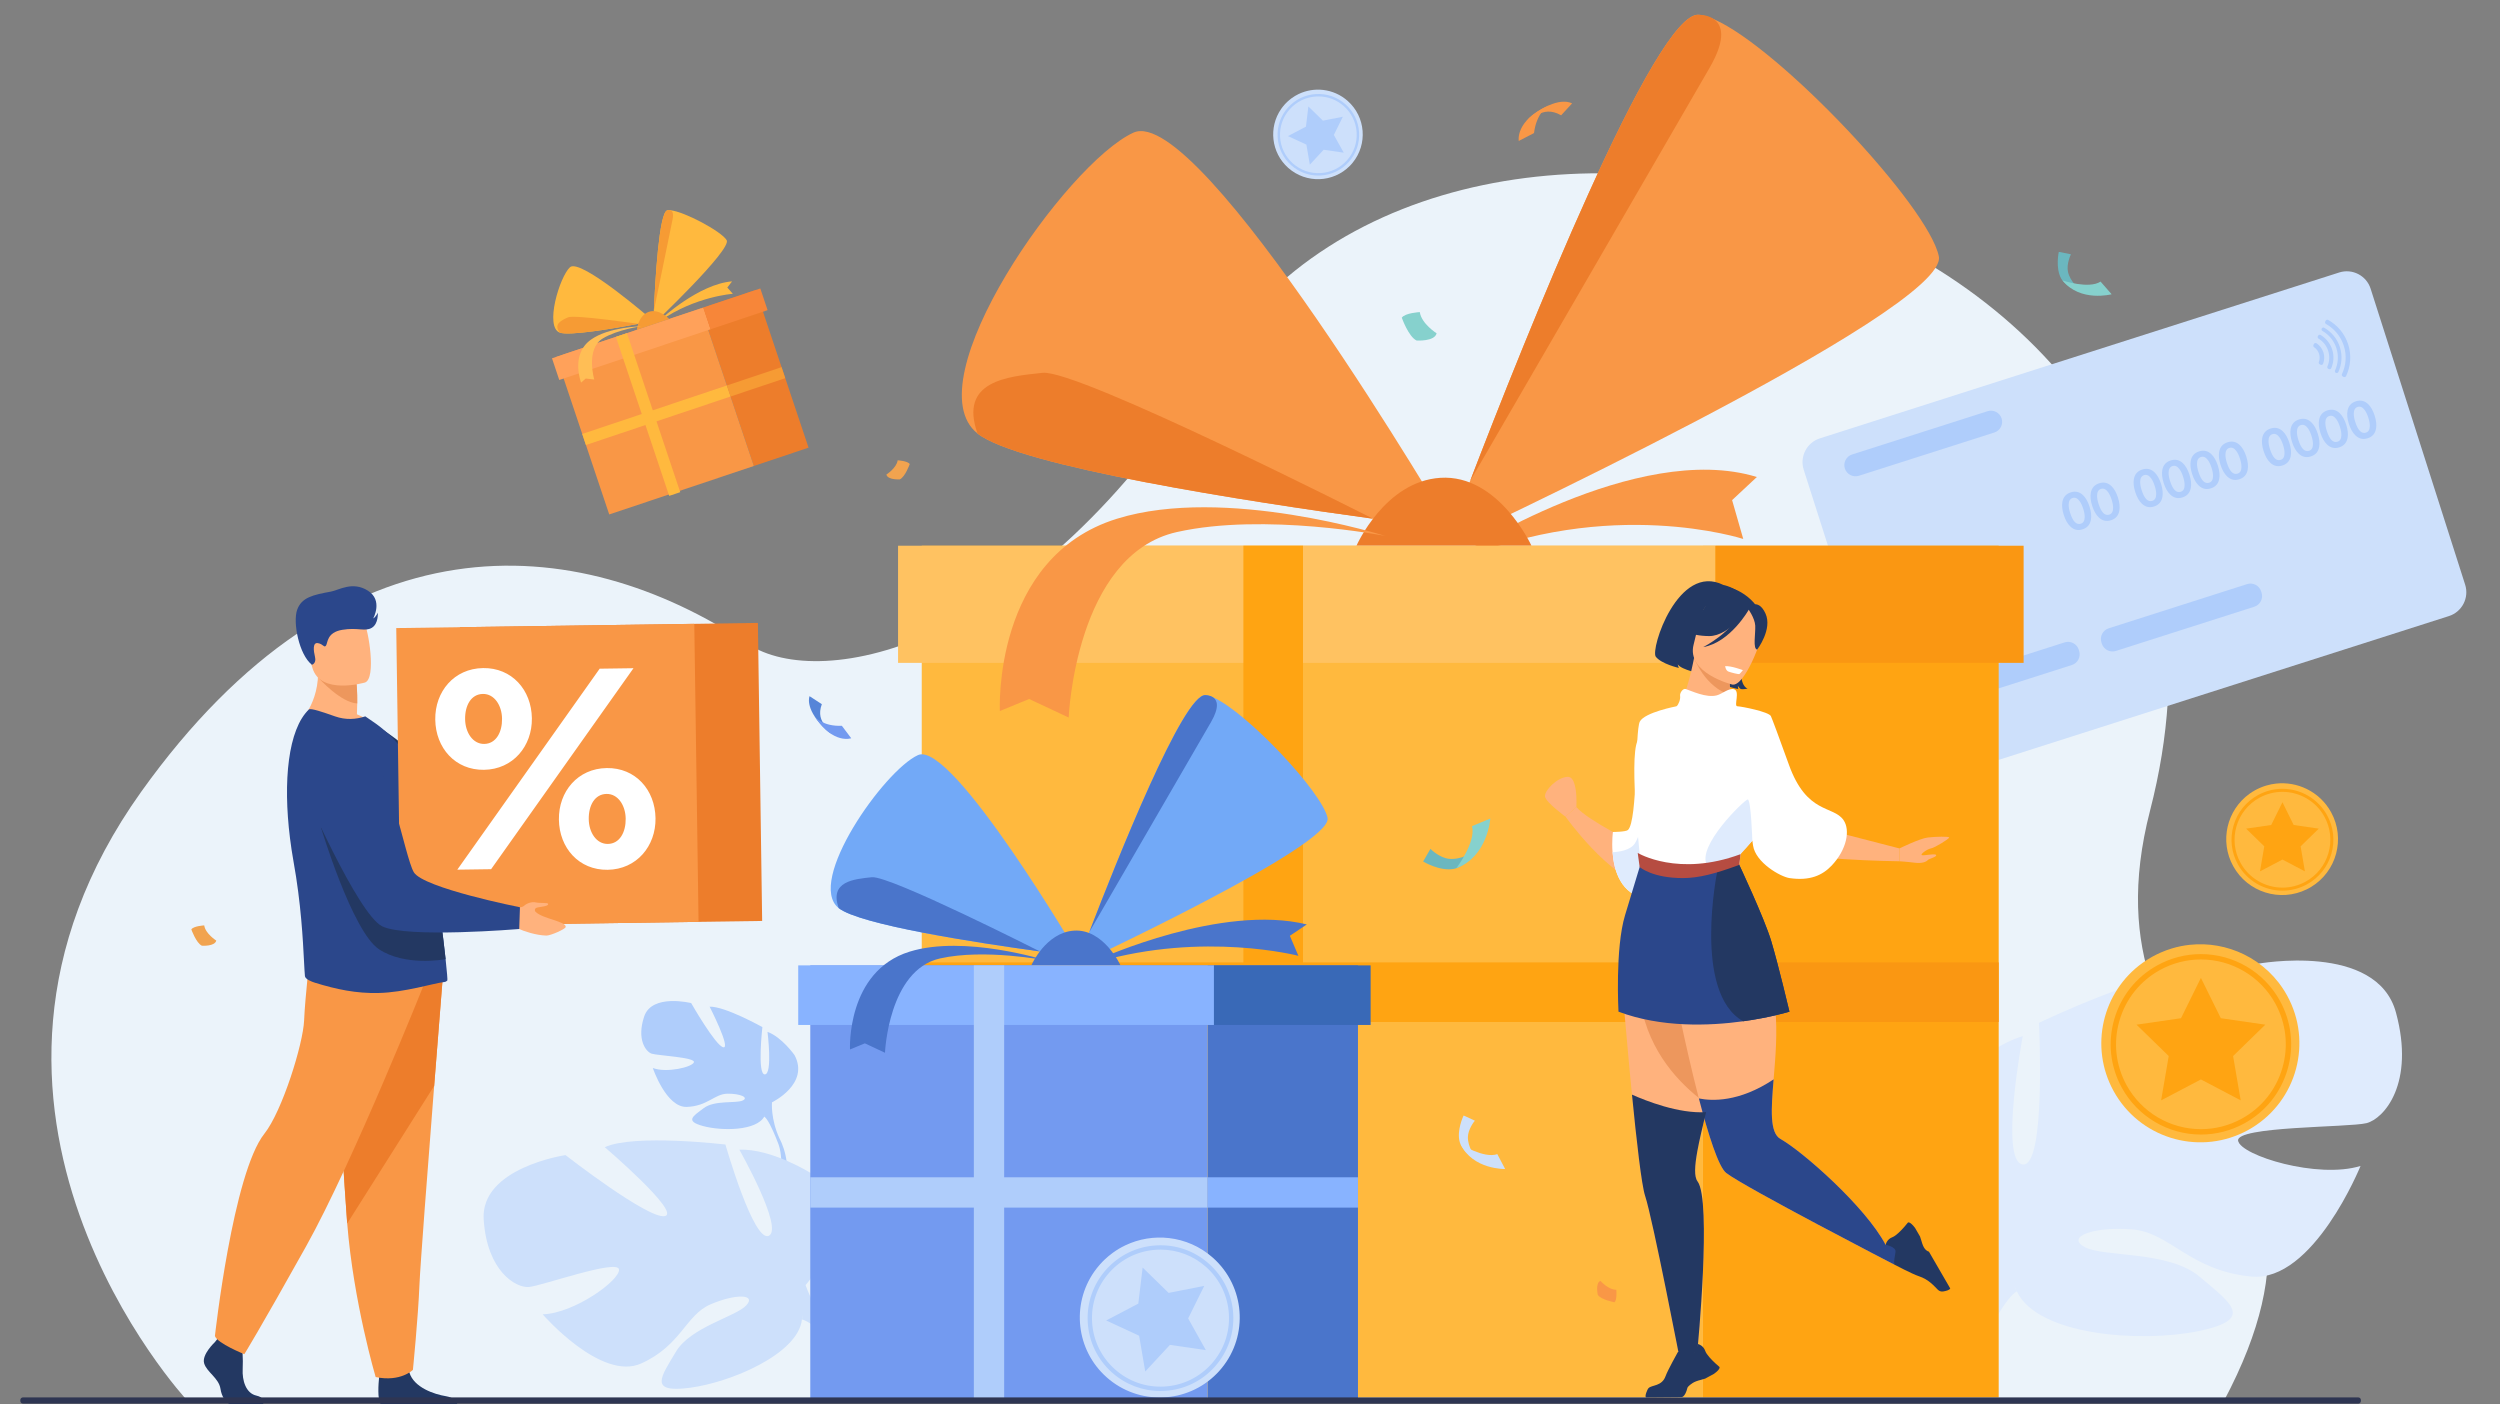 <?xml version="1.0" encoding="UTF-8"?><svg id="_Слой_1" xmlns="http://www.w3.org/2000/svg" viewBox="0 0 2946.21 1654.78"><rect x="0" y="0" width="2946.21" height="1654.78" fill="#808080" stroke="none"/><defs><style>.cls-1{fill:#ffc261;}.cls-2{fill:#fff;}.cls-3{fill:#afcdfb;}.cls-4{fill:#72a9f7;}.cls-5{fill:#f99746;}.cls-6{fill:#f78639;}.cls-7{fill:#88b3ff;}.cls-8{fill:#86d1cd;}.cls-9{fill:#ffa15a;}.cls-10{fill:#ffb93e;}.cls-11{fill:#4a75cb;}.cls-12{fill:#f1a34f;}.cls-13{fill:#cde0fb;}.cls-14{fill:#2e3552;}.cls-15{fill:#ffbe55;}.cls-16{fill:#b64c41;}.cls-17{fill:#ffa412;}.cls-18{fill:#739af0;}.cls-19{fill:#6bb7bf;}.cls-20{fill:#f69b34;}.cls-21{fill:#dfebfd;}.cls-22{fill:#ed975d;}.cls-23{fill:#5685d8;}.cls-24{fill:#fa9712;}.cls-25{fill:#ed7d2b;}.cls-26{fill:#ffb27d;}.cls-27{fill:#3969b7;}.cls-28{fill:#233862;}.cls-29{fill:#2b478b;}.cls-30{fill:#ebf3fa;}</style></defs><path class="cls-30" d="M220.78,1650.66s-320.97-344.61-54.28-717.71c236.62-331.03,512.5-308.41,714.9-174.07,86.21,57.22,334.75,7.05,546.3-329.79C1716.19-30.27,2716.19,248.33,2533.86,955.07c-88.24,342.01,268.54,354.44,86.75,696.31l-2399.83-.72Z"/><path class="cls-21" d="M2823.59,1193.23c-22.6-83.45-163.42-57.37-163.42-57.37,0,0-95.62,146.03-123.43,149.51-27.82,3.48,57.37-140.82,57.37-140.82-53.89-5.21-191.23,60.85-191.23,60.85,0,0,8.69,170.37-19.12,166.9-27.82-3.48,0-151.25,0-151.25-52.16,15.65-100.83,76.49-100.83,76.49-60.85,99.09,69.54,172.11,69.54,172.11,0,0,1.74,59.11-34.77,126.91h0s-8.24,12.52-16.61,33.8h14.22c1.16-3.81,2.44-7.5,3.86-11.04,0-.03,0-.05,.03-.06,.02-.05,.04-.1,.06-.15,.97-2.2,2.37-5.32,4.12-9.13,0,0,0,0,0-.01,0,0,0,0,0-.02,4.34-8.5,7.28-14.79,9.13-19.32,0-.01,.01-.03,.01-.04,13.02-26.69,31.77-61.48,44.27-68.77,0,0-1.57-2.21-3.04-6.52,.97,2.08,1.98,4.25,3.04,6.52,24.34,52.16,146.03,60.85,213.84,46.94,67.8-13.91,38.25-33.03,1.74-64.07-36.51-31.04-113-22.86-135.6-35.03-22.6-12.17,10.43-24.34,55.63-20.86,45.2,3.48,67.8,48.68,140.82,55.63,73.02,6.95,128.65-130.39,128.65-130.39-50.42,15.65-140.82-12.17-144.29-29.55-3.48-17.38,130.39-15.65,151.25-20.86,20.86-5.22,57.37-46.94,34.77-130.39Z"/><path class="cls-3" d="M904.48,1216s6.21,49.57-3.08,50.16c-9.3,.59-2.94-55.74-2.94-55.74,0,0-44.2-24.71-62.18-24.07,0,0,25.31,49.59,16.16,47.87-9.15-1.72-37.89-52.1-37.89-52.1,0,0-46.17-11.52-55.36,15.7-9.19,27.21,2.06,41.79,8.88,43.95,6.81,2.15,51.24,4.3,49.73,10-1.51,5.69-32.05,13.08-48.46,6.86,0,0,15.65,46.68,40.01,45.86,24.36-.82,32.77-15.35,47.83-15.58,15.06-.23,25.77,4.48,18.02,8.05-7.74,3.58-32.94-.7-45.68,8.85-12.74,9.55-22.93,15.29-.73,21.28,22.2,5.99,62.74,5.59,71.87-11.21,.4-.73,.78-1.43,1.14-2.1-.58,1.4-1.14,2.1-1.14,2.1,4,2.67,9.51,14.6,13.28,23.71,.52,1.54,1.37,3.69,2.64,6.61h0c.51,1.32,.91,2.39,1.19,3.14,6.71,20.32,.41,54.31,.41,54.31l4.72,1.59c12.76-33.86-4.17-63.36-4.17-63.36-10.73-23.23-8.95-42.8-8.95-42.8,0,0,44.73-21.56,26.57-55.66,0,0-14.9-21.17-31.88-27.42Z"/><path class="cls-13" d="M570,1437.25c-4.01-61.15,96.41-75.99,96.41-75.99,0,0,97.65,75.97,117.1,71.91,19.45-4.05-70.8-81.25-70.8-81.25,34.94-15.87,142.2-3.11,142.2-3.11,0,0,33.29,116.24,51.14,107.52,17.85-8.72-34.73-101.42-34.73-101.42,38.57-1.48,85.18,28.14,85.18,28.14,63.55,52.48-7.11,131.38-7.11,131.38,0,0,12.41,40.03,52.45,77.12h0s8.4,6.5,18.9,18.85l-9.53,3.26c-1.65-2.29-3.36-4.47-5.12-6.51,0-.02-.02-.03-.03-.04-.03-.03-.05-.06-.08-.09-1.16-1.25-2.81-3.02-4.86-5.18,0,0,0,0,0,0,0,0,0,0-.01-.01-4.87-4.71-8.28-8.24-10.56-10.86,0,0-.01-.02-.02-.03-14.86-14.91-35.42-33.93-45.48-35.95,0,0,.55-1.84,.54-5.07-.17,1.62-.35,3.3-.54,5.07-4.35,40.56-83.95,74.33-132.61,80.57-48.66,6.24-33.23-13.37-15.88-42.56,17.35-29.19,70.53-41.27,82.89-54.62,12.36-13.35-12.58-13.93-42.09-1.22-29.51,12.71-34.29,48.21-81.65,69.64-47.37,21.43-116.2-57.89-116.2-57.89,37.4-1.08,91.63-40.49,89.97-52.95-1.66-12.46-91.02,19.45-106.21,20.74-15.19,1.29-49.25-18.3-53.25-79.45Z"/><g><path class="cls-19" d="M2450.56,340.58s-10.7-8.08-13.47-20.16c-2.05-8.96,3.09-20.21,3.51-20.72l-14.34-2.86s-4.25,19.03,2.94,31.69c2.2,3.88,8.6,9.22,12.71,11.21,4.53,2.2,8.64,.83,8.64,.83Z"/><path class="cls-8" d="M2475.48,331.85l13.05,14.93s-36.88,9.79-57.96-16.3c0,0,31.05,10.5,44.92,1.37Z"/></g><g><path class="cls-5" d="M1802.97,144.46s13.31-22.09,36.8-8.57l12.87-14s-13.44-8.9-41.86,10.45c-18.6,12.66-7.8,12.12-7.8,12.12Z"/><path class="cls-5" d="M1789.82,166.12s-4.47-24.08,35.18-41.85c0,0-14.22,8.07-17.19,32.55l-17.98,9.3Z"/></g><g><path class="cls-23" d="M981.76,861.51s-21.8-8.59-13.24-31.66l-14.48-9.41s-5.94,13.38,15.69,35.91c14.15,14.74,12.03,5.16,12.03,5.16Z"/><path class="cls-18" d="M1003.15,870.01s-20.89,7.64-42.8-25.18c0,0,9.37,11.52,31.75,10.48l11.05,14.7Z"/></g><path class="cls-12" d="M1044.57,559.24s12.03-7.6,13.3-16.78c0,0,11.71,.63,14.25,4.43,0,0-5.38,15.2-11.71,18.05,0,0-14.25,.95-15.83-5.7Z"/><path class="cls-12" d="M254.87,1108.45s-12.83-8.11-14.19-17.9c0,0-12.5,.68-15.2,4.73,0,0,5.74,16.21,12.5,19.25,0,0,15.2,1.01,16.89-6.08Z"/><path class="cls-8" d="M1693.03,392.8s-17.93-11.32-19.81-25c0,0-17.46,.94-21.23,6.6,0,0,8.02,22.64,17.45,26.89,0,0,21.23,1.42,23.59-8.49Z"/><g><path class="cls-13" d="M2793.71,340.15l111.44,348.92c4.92,15.39-3.66,32.02-19.05,36.94l-612.1,195.5c-15.39,4.92-32.02-3.66-36.94-19.05l-111.44-348.92c-4.92-15.39,3.66-32.02,19.05-36.94l612.1-195.5c15.39-4.92,32.02,3.66,36.94,19.05Z"/><g><path class="cls-3" d="M2441.7,783.69l-163.14,52.11c-6.9,2.2-14.35-1.64-16.56-8.54l-.5-1.57c-2.21-6.9,1.64-14.35,8.54-16.56l163.14-52.11c6.9-2.2,14.35,1.64,16.56,8.54l.5,1.57c2.2,6.9-1.64,14.35-8.54,16.56Z"/><path class="cls-3" d="M2656.68,715.02l-163.14,52.11c-6.9,2.2-14.35-1.64-16.56-8.54l-.5-1.57c-2.2-6.9,1.64-14.35,8.54-16.56l163.14-52.11c6.9-2.2,14.35,1.64,16.56,8.54l.5,1.57c2.2,6.9-1.64,14.35-8.54,16.56Z"/><g><path class="cls-3" d="M2462.51,597.15c1.9,5.95,2.42,11.15,1.56,15.61-1.08,5.63-4.34,9.31-9.79,11.05-5.45,1.74-10.24,.63-14.38-3.33-3.29-3.14-5.88-7.68-7.78-13.63-1.9-5.95-2.43-11.12-1.6-15.54,1.08-5.63,4.36-9.32,9.85-11.07,5.49-1.75,10.3-.65,14.44,3.31,3.24,3.11,5.8,7.64,7.7,13.59Zm-7.49,2.36c-1.19-3.73-2.61-6.73-4.27-8.99-2.52-3.39-5.26-4.61-8.21-3.67-3.03,.97-4.58,3.54-4.64,7.71-.07,2.82,.49,6.11,1.7,9.88,3.24,10.15,7.45,14.4,12.63,12.74,2.99-.96,4.51-3.56,4.55-7.81,.05-2.77-.54-6.06-1.75-9.86Z"/><path class="cls-3" d="M2496,586.45c1.9,5.95,2.42,11.15,1.56,15.61-1.08,5.63-4.34,9.31-9.79,11.05-5.45,1.74-10.24,.63-14.38-3.33-3.29-3.14-5.88-7.68-7.78-13.63-1.9-5.95-2.43-11.12-1.6-15.54,1.08-5.63,4.36-9.32,9.85-11.07,5.49-1.75,10.3-.65,14.44,3.31,3.23,3.11,5.8,7.64,7.7,13.59Zm-7.49,2.36c-1.19-3.73-2.61-6.73-4.27-8.99-2.52-3.39-5.26-4.61-8.21-3.67-3.03,.97-4.58,3.54-4.64,7.71-.07,2.82,.49,6.11,1.7,9.88,3.24,10.15,7.45,14.4,12.63,12.74,2.99-.96,4.51-3.56,4.55-7.81,.05-2.77-.54-6.06-1.75-9.86Z"/><path class="cls-3" d="M2546.77,570.23c1.9,5.95,2.42,11.15,1.56,15.61-1.08,5.63-4.34,9.31-9.79,11.05-5.45,1.74-10.24,.63-14.38-3.33-3.29-3.14-5.88-7.68-7.78-13.63-1.9-5.95-2.43-11.12-1.6-15.54,1.08-5.63,4.36-9.32,9.85-11.07,5.49-1.75,10.3-.65,14.44,3.31,3.23,3.11,5.8,7.64,7.7,13.59Zm-7.49,2.36c-1.19-3.73-2.62-6.73-4.27-8.99-2.52-3.39-5.26-4.61-8.21-3.67-3.03,.97-4.58,3.54-4.64,7.71-.07,2.82,.49,6.11,1.7,9.88,3.24,10.15,7.45,14.4,12.63,12.74,2.99-.96,4.51-3.56,4.55-7.81,.04-2.77-.54-6.06-1.75-9.86Z"/><path class="cls-3" d="M2580.26,559.53c1.9,5.95,2.42,11.15,1.56,15.61-1.08,5.63-4.34,9.31-9.79,11.05-5.45,1.74-10.24,.63-14.38-3.33-3.29-3.14-5.88-7.68-7.78-13.63-1.9-5.95-2.43-11.12-1.6-15.54,1.08-5.63,4.36-9.32,9.85-11.07,5.49-1.75,10.3-.65,14.44,3.32,3.24,3.11,5.8,7.64,7.7,13.59Zm-7.49,2.36c-1.19-3.73-2.61-6.73-4.27-8.99-2.52-3.39-5.26-4.61-8.21-3.67-3.03,.97-4.58,3.54-4.64,7.71-.07,2.82,.49,6.11,1.7,9.88,3.24,10.15,7.45,14.4,12.63,12.74,2.99-.96,4.51-3.56,4.55-7.81,.05-2.77-.54-6.06-1.75-9.86Z"/><path class="cls-3" d="M2613.76,548.84c1.9,5.95,2.42,11.15,1.56,15.61-1.08,5.63-4.34,9.31-9.79,11.05-5.45,1.74-10.24,.63-14.38-3.33-3.29-3.14-5.88-7.68-7.78-13.63-1.9-5.95-2.43-11.12-1.6-15.54,1.08-5.63,4.36-9.32,9.85-11.07,5.49-1.75,10.3-.65,14.44,3.32,3.24,3.11,5.8,7.64,7.7,13.59Zm-7.49,2.36c-1.19-3.73-2.61-6.73-4.27-8.99-2.52-3.39-5.26-4.61-8.21-3.67-3.03,.97-4.58,3.54-4.64,7.71-.07,2.82,.49,6.11,1.7,9.88,3.24,10.15,7.45,14.4,12.63,12.74,2.99-.96,4.51-3.56,4.55-7.81,.05-2.77-.54-6.06-1.75-9.86Z"/><path class="cls-3" d="M2647.26,538.14c1.9,5.95,2.42,11.15,1.56,15.61-1.08,5.63-4.34,9.31-9.79,11.05-5.45,1.74-10.24,.63-14.38-3.33-3.29-3.14-5.88-7.68-7.78-13.63-1.9-5.95-2.43-11.12-1.6-15.54,1.08-5.63,4.36-9.32,9.85-11.07,5.49-1.75,10.3-.65,14.44,3.32,3.23,3.11,5.8,7.64,7.7,13.59Zm-7.49,2.36c-1.19-3.73-2.61-6.73-4.27-8.99-2.52-3.39-5.26-4.61-8.21-3.67-3.03,.97-4.58,3.54-4.64,7.71-.07,2.82,.49,6.11,1.7,9.88,3.24,10.15,7.45,14.4,12.63,12.74,2.99-.96,4.51-3.56,4.55-7.81,.05-2.77-.54-6.06-1.75-9.86Z"/><path class="cls-3" d="M2698.02,521.92c1.9,5.95,2.42,11.15,1.56,15.61-1.08,5.63-4.34,9.31-9.79,11.05-5.45,1.74-10.24,.63-14.38-3.33-3.29-3.14-5.88-7.68-7.78-13.63-1.9-5.95-2.43-11.12-1.6-15.54,1.08-5.63,4.36-9.32,9.85-11.07,5.49-1.75,10.3-.65,14.44,3.31,3.23,3.11,5.8,7.64,7.7,13.59Zm-7.49,2.36c-1.19-3.73-2.62-6.73-4.27-8.99-2.52-3.39-5.26-4.61-8.21-3.67-3.03,.97-4.58,3.54-4.64,7.71-.07,2.82,.49,6.11,1.7,9.88,3.24,10.15,7.45,14.4,12.63,12.74,2.99-.96,4.51-3.56,4.55-7.81,.04-2.77-.54-6.06-1.75-9.86Z"/><path class="cls-3" d="M2731.52,511.23c1.9,5.95,2.42,11.15,1.56,15.61-1.08,5.63-4.34,9.31-9.79,11.05-5.45,1.74-10.24,.63-14.38-3.33-3.29-3.14-5.88-7.68-7.78-13.63-1.9-5.95-2.43-11.12-1.6-15.54,1.08-5.63,4.36-9.32,9.85-11.07,5.49-1.75,10.3-.65,14.44,3.31,3.24,3.11,5.8,7.64,7.7,13.59Zm-7.49,2.36c-1.19-3.73-2.61-6.73-4.27-8.99-2.52-3.39-5.26-4.61-8.21-3.67-3.03,.97-4.58,3.54-4.64,7.71-.07,2.82,.49,6.11,1.7,9.88,3.24,10.15,7.45,14.4,12.63,12.74,2.99-.96,4.51-3.56,4.55-7.81,.05-2.77-.54-6.06-1.75-9.86Z"/><path class="cls-3" d="M2765.01,500.53c1.9,5.95,2.42,11.15,1.56,15.61-1.08,5.63-4.34,9.31-9.79,11.05-5.45,1.74-10.24,.63-14.38-3.33-3.29-3.14-5.88-7.68-7.78-13.63-1.9-5.95-2.43-11.12-1.6-15.54,1.08-5.63,4.36-9.32,9.85-11.07,5.49-1.75,10.3-.65,14.44,3.31,3.24,3.11,5.8,7.64,7.7,13.59Zm-7.49,2.36c-1.19-3.73-2.61-6.73-4.27-8.99-2.52-3.39-5.26-4.61-8.21-3.67-3.03,.97-4.58,3.54-4.64,7.71-.07,2.82,.49,6.11,1.7,9.88,3.24,10.15,7.45,14.4,12.63,12.74,2.99-.96,4.51-3.56,4.55-7.81,.05-2.77-.54-6.06-1.75-9.86Z"/><path class="cls-3" d="M2798.51,489.83c1.9,5.95,2.42,11.15,1.56,15.61-1.08,5.63-4.34,9.31-9.79,11.05-5.45,1.74-10.24,.63-14.38-3.33-3.29-3.14-5.88-7.68-7.78-13.63-1.9-5.95-2.43-11.12-1.6-15.54,1.08-5.63,4.36-9.32,9.85-11.07,5.49-1.75,10.3-.65,14.44,3.31,3.24,3.11,5.8,7.64,7.7,13.59Zm-7.49,2.36c-1.19-3.73-2.61-6.73-4.27-8.99-2.52-3.39-5.26-4.61-8.21-3.67-3.03,.97-4.58,3.54-4.64,7.71-.07,2.82,.49,6.11,1.7,9.88,3.24,10.15,7.45,14.4,12.63,12.74,2.99-.96,4.51-3.56,4.55-7.81,.05-2.77-.54-6.06-1.75-9.86Z"/></g><path class="cls-3" d="M2350.34,509.69l-159.65,50.99c-6.9,2.21-14.35-1.64-16.56-8.54h0c-2.2-6.9,1.64-14.35,8.54-16.56l159.65-50.99c6.9-2.2,14.35,1.64,16.56,8.54h0c2.2,6.9-1.64,14.35-8.54,16.56Z"/><g><path class="cls-3" d="M2738.11,415.28c-1.45-4.56-4.38-8.24-8.09-10.7-1.08-.72-2.54-.33-3.12,.83l-.5,1c-.48,.96-.19,2.14,.7,2.74,2.68,1.8,4.79,4.48,5.85,7.78,1.06,3.31,.89,6.71-.25,9.73-.38,1.01,.06,2.14,1.02,2.64l.99,.52c1.14,.6,2.56,.07,3.02-1.14,1.59-4.15,1.84-8.85,.39-13.41Z"/><path class="cls-3" d="M2748.46,411.97c-2.39-7.49-7.38-13.45-13.64-17.19-1.06-.63-2.44-.21-3,.9l-.29,.57c-.51,1.01-.14,2.24,.83,2.82,5.23,3.16,9.39,8.15,11.39,14.41,2,6.26,1.51,12.73-.92,18.34-.45,1.04-.05,2.26,.96,2.79l.56,.3c1.09,.58,2.47,.12,2.97-1.01,2.94-6.69,3.54-14.43,1.15-21.92Z"/><path class="cls-3" d="M2757.52,409.08c-3.2-10.02-9.95-17.95-18.43-22.83-1.07-.61-2.43-.19-2.99,.91h0c-.51,1.02-.14,2.26,.85,2.83,7.58,4.36,13.61,11.44,16.47,20.4,2.86,8.96,2.05,18.23-1.6,26.17-.48,1.04-.06,2.26,.95,2.8h0c1.09,.57,2.45,.13,2.96-.99,4.08-8.89,4.98-19.26,1.78-29.28Z"/><path class="cls-3" d="M2767.34,405.94c-4.08-12.77-12.75-22.81-23.61-28.9-1.07-.6-2.43-.19-2.99,.91l-.49,.98c-.52,1.03-.14,2.28,.86,2.84,9.69,5.45,17.42,14.42,21.06,25.82,3.64,11.4,2.54,23.19-2.2,33.24-.49,1.04-.07,2.28,.94,2.81l.97,.51c1.09,.57,2.44,.12,2.96-.99,5.32-11.25,6.56-24.46,2.49-37.23Z"/></g></g></g><g><rect class="cls-17" x="2006.93" y="643.12" width="348.49" height="1003.79"/><rect class="cls-10" x="1086.26" y="643.12" width="920.67" height="1003.79"/><rect class="cls-17" x="1511.47" y="708.95" width="70.26" height="920.67" transform="translate(2715.88 -377.31) rotate(90)"/><rect class="cls-24" x="2146.05" y="995.04" width="70.26" height="348.49" transform="translate(3350.46 -1011.89) rotate(90)"/><path class="cls-5" d="M1721.04,653.87s208-135.16,349.39-91.73l-29.17,27.24,13.14,45.78s-157.22-51.2-337.66,26.41l4.3-7.7Z"/><path class="cls-5" d="M1709.4,623.26s-36.7-4.44-91.4-11.96c-145.21-19.98-417.2-61.76-466.02-100.43-76.71-60.75,105.06-318.74,183.75-354.55,78.68-35.78,373.67,466.94,373.67,466.94Z"/><path class="cls-5" d="M2284.87,302c13.11,63.92-580.87,340.04-580.87,340.04,0,0,10.81-29.22,28.39-74.98,0,0,.03-.04,.05-.08C1796.65,399.87,1951.36,12.07,2002.19,17.43c5.11,.53,11.08,2.36,17.75,5.28,78.08,34.36,252.85,220.42,264.92,279.28Z"/><path class="cls-25" d="M2014.94,79.55c-36.27,63.01-278.71,480.92-282.5,487.43C1796.65,399.87,1951.36,12.07,2002.19,17.43c0,0,10.07-.29,17.75,5.28,9.27,6.75,15.02,22.04-5.01,56.83Z"/><path class="cls-25" d="M1618.1,611.31h-.1c-145.21-19.98-417.2-61.76-466.02-100.43-22.04-62.09,35.15-67.15,76.78-71.52,41.59-4.37,389.34,171.95,389.34,171.95Z"/><path class="cls-25" d="M1598.62,643.04s33.3-75.75,98.83-79.94c68.45-4.38,107.32,79.94,107.32,79.94h-206.15Z"/><rect class="cls-1" x="1058.35" y="643.12" width="963.35" height="138.06"/><rect class="cls-24" x="2021.7" y="643.12" width="363.1" height="138.06"/><path class="cls-5" d="M1632.36,631.56s-188.68-59.77-316-20.25c-146.76,45.55-138.06,226.63-138.06,226.63l34.52-14.19,46.6,21.86s7.86-191.75,127.51-218.6c103.46-23.21,245.44,4.54,245.44,4.54Z"/><rect class="cls-17" x="1465.31" y="643.12" width="70.26" height="1003.68"/></g><g><rect class="cls-25" x="855.46" y="347.52" width="68.03" height="195.94" transform="translate(-95.46 305.75) rotate(-18.53)"/><rect class="cls-5" x="682.16" y="386.88" width="179.72" height="195.94" transform="translate(-114.06 270.47) rotate(-18.53)"/><rect class="cls-10" x="766.67" y="399.49" width="13.71" height="179.72" transform="translate(991.68 -399.59) rotate(71.47)"/><rect class="cls-20" x="884.12" y="415.97" width="13.71" height="68.03" transform="translate(1034.48 -537.81) rotate(71.47)"/><path class="cls-10" d="M779.03,376s44.29-41.22,83.73-44.42l-5.64,7.3,6.54,7.36s-44.05,3.02-85.21,31.51l.58-1.75Z"/><g><path class="cls-10" d="M769.79,378.19s-7.07,1.46-17.66,3.46c-28.12,5.31-81.05,14.45-92.48,10.32-17.97-6.48-.33-65.51,12.02-77.02,12.34-11.5,98.13,63.24,98.13,63.24Z"/><g><path class="cls-10" d="M856.37,283.03c6.39,11.02-86.42,98.97-86.42,98.97,0,0,.19-6.08,.6-15.64,0,0,0,0,0-.02,1.52-34.91,6.1-116.29,15.84-118.45,.98-.22,2.2-.25,3.61-.12,16.58,1.52,60.47,25.11,66.36,35.26Z"/><path class="cls-20" d="M792.61,258.6c-2.8,13.91-21.75,106.3-22.05,107.74,1.52-34.91,6.1-116.29,15.84-118.45,0,0,1.85-.68,3.61-.12,2.13,.67,4.15,3.15,2.6,10.83Z"/></g><path class="cls-20" d="M752.14,381.64h-.02c-28.12,5.32-81.05,14.46-92.48,10.33-7.93-10.12,2.34-14.61,9.77-18,7.43-3.39,82.73,7.67,82.73,7.67Z"/><path class="cls-20" d="M750.51,388.72s1.46-16.09,13.33-20.93c12.4-5.06,24.82,8.14,24.82,8.14l-38.16,12.79Z"/></g><rect class="cls-9" x="649.92" y="391.67" width="188.05" height="26.95" transform="translate(-90.19 257.42) rotate(-18.53)"/><rect class="cls-6" x="831.26" y="350.53" width="70.88" height="26.95" transform="translate(-70.75 294.3) rotate(-18.53)"/><path class="cls-15" d="M756.04,384.5s-38.63,.64-59.74,15.85c-24.34,17.53-11.49,50.51-11.49,50.51l5.51-4.77,9.98,1.16s-10.44-35.98,10.04-48.37c17.71-10.71,45.71-14.38,45.71-14.38Z"/><rect class="cls-10" x="756.89" y="389.7" width="13.71" height="197.63" transform="translate(-115.66 268.04) rotate(-18.53)"/></g><g><path class="cls-28" d="M2014.21,749.61s-25.51,15.03-9.86,44.14c0,0-22.33-4.09-27.15-10.75,0,0,.56,2.78,1.39,4.18,0,0-20.53-4.65-27.25-13.22-6.72-8.57,26.22-111.19,79.59-84.61,0,0,48.8,9.05,29.69,63.23-19.11,54.18-1.05,58.96-1.05,58.96,0,0-5.68,1.15-8.1,.5,0,0-3.19-2.29-3.37-4.44,0,0-.12,3.26,.54,4.48,0,0-19.99-3.32-27.78-13.25-7.79-9.94-12.45-38.54-6.65-49.22Z"/><path class="cls-26" d="M1977.38,836.83s-.06,.02-.09,.03c-.16-.02-.12-.03,.09-.03Z"/><path class="cls-26" d="M2039.38,818.99c.75,6.72,1.65,12.74,2.04,15.61,.9,6.43-60.15,2.25-64.04,2.24,2.71-1.18,10.99-27.45,13.62-37.46,3.18-12.15,5.67-25.28,5.67-25.28l43.1,2.72,2.56,.16c-1.59,5.88-2.72,11.43-3.51,16.58-.1,.69-.2,1.4-.29,2.08-.78,5.72-.09,15.07,.84,23.36Z"/><path class="cls-28" d="M1990.73,769.74s-6.99-22.16-5.57-39.16c1.01-12.13,18.28-53.52,59.81-35.91,0,0,12.21,4.55,21.89,15.63,7.7,8.81,17.6,26.06-7.44,59.53l-7.28,11.62-61.4-11.72Z"/><path class="cls-22" d="M2039.38,818.99c-30.15-8.83-42.95-43.66-42.95-43.66,12.75,.37,29.37,9.23,42.4,18.22-.1,.69-.2,1.4-.29,2.08-.78,5.72-.09,15.07,.84,23.36Z"/><path class="cls-26" d="M2041.51,806.75s-54.47-13.46-45.57-47.26c8.91-33.79,7.88-58.29,43.03-51.12,35.16,7.17,38.49,21.84,38.26,33.84-.23,12-21.32,67.18-35.72,64.54Z"/><path class="cls-28" d="M2063.9,714.08s-25.34,35.7-49.69,35.53c-24.34-.17-32.61-8.9-32.61-8.9,0,0,21.16-9.26,31.2-32.54,0,0,44.89-15.93,51.09,5.9Z"/><path class="cls-28" d="M2059.36,716.32s8.75,11.79,9.17,21.1c.43,9.32-3.05,27.35,2.28,28.12,0,0,18.32-23.98,9.78-42.55-9.05-19.69-21.23-6.67-21.23-6.67Z"/><path class="cls-28" d="M2061.07,718.21s-21.57,38.71-53.84,44.39c0,0,35.51-17.89,45.2-44.64,9.7-26.75,8.64,.26,8.64,.26Z"/><path class="cls-2" d="M2033.01,785.08s.68,5.14,3.96,6.36c3.28,1.22,11.99,3.42,12.88,2.88s4.15-4.56,4.15-4.56c0,0-13.73-5.27-20.99-4.68Z"/><path class="cls-26" d="M2012.67,1302.04c-.69,2.89-1.38,5.75-2.07,8.59-4.11,17.07-7.93,32.89-10.34,46.13-3.13,17.24-3.87,30.06,.24,35.45,16.92,22.18,0,198.21,0,198.21l-19.25,19.83s-33.47-173.79-42.55-201.02c-4.13-12.38-10.14-65.25-15.45-119.23-.27-2.7-.53-5.4-.79-8.1-.92-9.44-1.8-18.85-2.66-28.02-4.76-51.07-8.33-94.8-8.33-94.8,0,0,35.5-24.96,67.76-27.74,19-1.66,36.88,4.39,45.7,27.74,12.86,33.97-.17,92.63-12.26,142.96Z"/><path class="cls-22" d="M2012.67,1302.04c-26.38-19.05-63.49-52.95-76.96-108.53-2.58-27.63,19.21-53.88,43.52-62.18,19-1.66,36.88,4.39,45.7,27.74,12.86,33.97-.17,92.63-12.26,142.96Z"/><path class="cls-26" d="M2108.87,966.38l129.64,33.49v15.14s-129.01-1.51-137.33-15.88c-8.32-14.37,7.69-32.74,7.69-32.74Z"/><path class="cls-26" d="M2238.5,1465.32l-6.06,25.02s-175.37-90.58-198.05-107.97c-9.11-6.99-21.15-44.94-32.3-87.88-16.61-63.99-31.25-139.05-31.25-139.05,0,0,24.59-94.55,90.39-36.68,39.38,34.63,33.26,101.36,28.94,153.25-2.87,34.82-4.94,62.97,8.12,70.27,25.47,14.22,100.22,79.71,123.88,124.76l16.32-1.72Z"/><path class="cls-26" d="M1941.02,1045.04c-45.8-11.65-96.14-82.71-96.14-82.71l12.9-11.19c13.35,15.74,68.86,42.85,68.86,42.85-.3-14.41,.08-27.54,.99-39.5,6.16-81.28,36.8-108.35,45.16-114.3,1.35-.96,2.12-1.37,2.12-1.37,0,0,.03,.59,.08,1.71,.12,2.41,.34,7.28,.57,13.96,1.7,49.75,3.73,200.29-34.54,190.54Z"/><path class="cls-2" d="M1977.29,947.5c-2.37,57.98-11.05,115.4-36.29,111.7-30.94-4.52-39-33.4-40.65-54.87-1.02-13.36,.45-23.85,.45-23.85,0,0,15.23-.07,17.69-2.34,11.7-10.8,8.22-116.76,14.01-127.76,5.79-11,43.36-18.06,43.36-18.06,0,0,3.79,57.88,1.42,115.19Z"/><path class="cls-21" d="M1977.29,947.5c-2.37,57.98-11.05,115.4-36.29,111.7-30.94-4.52-39-33.4-40.65-54.87,7.6-.38,20.97-2.24,26.29-10.34,7.61-11.6,31.35-86.29,31.35-86.29,0,0,9.33,16.77,19.3,39.8Z"/><path class="cls-2" d="M2172.49,966.38c8.39,11.91,3.77,35.01-13.82,53.6-10.92,11.55-25.72,18.38-49.8,14.83-10.5-1.55-39.82-18.1-42.91-38.29-.55-3.66-.86-5.8-.86-5.8,0,0-13.35,13.37-13.85,15.89-.23,1.14-1.38,11.24-1.56,12.62-.21,1.67,.98,7.8,.98,7.8,0,0-63.79,27.9-116.52-3.87,0,0-15.04-128.85-4.24-150.29,5.37-10.65,35.47-31.4,45.95-40.56,2.35-2.06,4.75-8.27,4.1-12.28-.53-3.38,3.36-9.08,6.62-8.04,6.3,2.02,24.14,10.84,36.69,7.48,6.25-1.66,14.18-8.89,20.24-7.23,7.41,2.02-.42,19.85,3.78,20.08,5.78,.28,37.02,6.53,39.65,11.57,.91,1.75,9.89,25.53,21.14,56.99,0,0,0,.02,.02,.08,21.12,59.02,52.09,47.94,64.4,65.42Z"/><path class="cls-21" d="M2065.1,990.71s-1.55-49.15-5.52-48.55c-3.97,.6-61.27,55.75-47.65,77.82,13.62,22.06,53.18-29.26,53.18-29.26Z"/><path class="cls-29" d="M2108.87,1192.24s-22.08,6.82-54.62,11.32c-40.28,5.57-96.59,7.58-146.88-11.32,0,0-4.14-74.83,7.77-113.84,11.92-39.02,17.49-57.68,17.49-57.68,0,0,47.74,11.97,96.22,2.69,6.81-1.3,13.63-3.02,20.34-5.26,0,0,29.91,63.5,38.13,90.71,8.22,27.21,21.54,83.38,21.54,83.38Z"/><path class="cls-28" d="M2108.87,1192.24s-22.08,6.82-54.62,11.32c-59.66-33.83-30.57-176.17-30.57-176.17,1.77-1.44,3.5-2.76,5.17-3.98,6.81-1.3,13.63-3.02,20.34-5.26,0,0,29.91,63.5,38.13,90.71,8.22,27.21,21.54,83.38,21.54,83.38Z"/><path class="cls-16" d="M1983.33,1034.81c-35.37,0-49.94-12.17-51.02-13l-2.29-16.66c.34,.25,47.79,28.75,121.23,1.46l-1.56,12.62c-28.24,10.5-48,15.58-66.37,15.58Z"/><path class="cls-26" d="M2238.51,999.86s23.78-11.72,33.24-12.85c9.45-1.13,25.34-1.51,25.34,0s-17.02,12.08-21.56,12.85c-4.54,.77-13.24,7.2-10.59,7.95,2.65,.76,16.64-2.46,16.83,0,.19,2.46-8.51,3.97-10.02,5.86-1.51,1.89-6.81,4.16-15.32,3.03-8.51-1.13-17.92-1.7-17.92-1.7v-15.14Z"/><path class="cls-26" d="M1857.75,951.1l-12.93,11.28s-22.97-16.78-24.07-23.65v-.69c0-7.15,14.58-22.01,26.68-22.56,1.24,0,2.34,.28,3.3,.83,6.45,4.03,7.21,20.84,7.16,29.53-.02,3.17-.15,5.26-.15,5.26Z"/><path class="cls-29" d="M2238.5,1465.32l-6.06,25.02s-175.37-90.58-198.05-107.97c-9.11-6.99-21.15-44.94-32.3-87.88,14.97,3.07,47.29,4.71,88.09-22.48-2.87,34.82-4.94,62.97,8.12,70.27,25.47,14.22,100.22,79.71,123.88,124.76l16.32-1.72Z"/><path class="cls-28" d="M2273.17,1475.03s-.05,0-.16-.04c-.79-.2-4.39-1.39-6.78-7.12-1.58-3.78-2.05-6.88-3.49-10.62l-5.92-10.22c-6.19-8.16-8.37-6.25-8.37-6.25,0,0-1.62,2.08-4.01,4.81-3.95,4.52-10.01,10.82-14.3,12.44-3.05,1.14-4.95,3.04-6.12,4.8-1.49,2.21-1.83,4.2-1.83,4.2,0,0,12.72,2.22,11.61,8.48-2.16,12.13-1.65,14.33-1.43,14.73l.08,.08s21.69,11.35,28.62,13.58c12.34,3.95,18.79,12.34,22.79,16.17,1.62,1.55,3.86,2.27,6.07,1.91,3.25-.51,7.47-1.56,8.4-3.55l-25.15-43.42Z"/><path class="cls-28" d="M2000.51,1392.21c16.92,22.18,0,198.21,0,198.21l-19.25,19.83s-33.47-173.79-42.55-201.02c-4.13-12.38-10.14-65.25-15.45-119.23,16.04,7.16,55.19,22.75,87.35,20.63-4.11,17.07-7.93,32.89-10.34,46.13-3.13,17.24-3.87,30.06,.24,35.45Z"/><path class="cls-28" d="M2019.86,1619.07l-10.39,5.62c-3.78,1.34-6.89,1.72-10.71,3.19-5.8,2.22-9.89,6.59-10.08,7.38-2.93,11.91-7.09,11.16-7.09,11.16l-41.73,.39c-1.97-.98,1.37-9.41,2.97-10.98,3.95-3.89,15.75-1.93,20.06-14.15,2.43-6.87,14.4-28.22,14.4-28.22l.08-.07c.4-.21,2.62-.65,14.68,1.85,6.23,1.29,8.81-11.36,8.81-11.36,0,0,1.98,.39,4.15,1.95,1.72,1.22,3.56,3.18,4.61,6.26,1.49,4.33,7.62,10.57,12.02,14.65,2.67,2.47,4.7,4.15,4.7,4.15,0,0,1.85,2.23-6.48,8.18Z"/></g><g><rect class="cls-11" x="1423.11" y="1137.69" width="177.23" height="510.49"/><rect class="cls-18" x="954.9" y="1137.69" width="468.22" height="510.49"/><rect class="cls-3" x="1171.14" y="1171.17" width="35.73" height="468.22" transform="translate(2594.28 216.27) rotate(90)"/><rect class="cls-7" x="1493.86" y="1316.66" width="35.73" height="177.23" transform="translate(2917 -106.45) rotate(90)"/><path class="cls-11" d="M1296.45,1129.84s143.55-65.15,243.6-40.4l-19.98,13.37,10.07,23.6s-111.32-29.02-236.57,7.28l2.88-3.85Z"/><g><path class="cls-4" d="M1271.86,1127.34s-18.66-2.26-46.48-6.08c-73.85-10.16-212.17-31.41-237-51.08-39.01-30.89,53.43-162.1,93.45-180.31,40.02-18.2,190.04,237.47,190.04,237.47Z"/><path class="cls-4" d="M1564.52,963.95c6.67,32.5-295.41,172.93-295.41,172.93,0,0,5.5-14.86,14.44-38.13,0,0,.01-.02,.03-.04,32.66-84.99,111.33-282.21,137.19-279.48,2.6,.27,5.64,1.2,9.03,2.68,39.71,17.47,128.59,112.1,134.73,142.03Z"/><path class="cls-11" d="M1427.24,850.82c-18.45,32.05-141.74,244.58-143.67,247.89,32.66-84.99,111.33-282.21,137.19-279.48,0,0,5.12-.15,9.03,2.68,4.71,3.43,7.64,11.21-2.55,28.9Z"/><path class="cls-11" d="M1225.43,1121.25h-.05c-73.85-10.16-212.17-31.41-237-51.08-11.21-31.58,17.88-34.15,39.05-36.37,21.15-2.22,198,87.45,198,87.45Z"/><path class="cls-11" d="M1215.52,1137.39s16.93-38.52,50.26-40.66c34.81-2.23,54.58,40.66,54.58,40.66h-104.84Z"/></g><rect class="cls-7" x="940.7" y="1137.69" width="489.92" height="70.21"/><rect class="cls-27" x="1430.62" y="1137.69" width="184.66" height="70.21"/><path class="cls-11" d="M1232.62,1131.81s-95.96-30.4-160.71-10.3c-74.63,23.16-70.21,115.26-70.21,115.26l17.55-7.22,23.7,11.12s4-97.52,64.85-111.17c52.62-11.8,124.82,2.31,124.82,2.31Z"/><rect class="cls-3" x="1147.67" y="1137.69" width="35.73" height="514.89"/></g><g><path class="cls-28" d="M387.9,928.08s131.97,96.72,164.26,94.38c32.28-2.33,146.61-72.88,146.61-72.88l-24.19-28.76s-103.54,38.36-122.5,27.79-93.01-100.35-124.08-95.56c-31.07,4.79-61.77,40.25-40.11,75.02Z"/><g><path class="cls-28" d="M310.07,1654.78h-39.45c-4.97-2.7-9.39-8.87-10.79-18.08-1.93-12.71-16.17-19.64-19.25-30.04-3.08-10.39,12.71-25.02,12.71-25.02l2.64-3.4,2.75-3.53,26.18,6.17s.65,6.24,1.04,14.18c.29,5.73,.44,12.35,.11,18.16-.77,13.86,3.87,28.79,16.19,31.49,9.11,1.99,8.7,7.39,7.86,10.08Z"/><path class="cls-28" d="M539.03,1654.78h-90.22c-4.34-5.3-2.74-24.84-2.08-31.22,.14-1.29,.23-2.03,.23-2.03,0,0,30.81-24.64,35.04-5.77,.13,.59,.29,1.17,.46,1.74,5.33,17.65,29.25,25.67,43.06,27.9,8.98,1.46,12.3,6.12,13.52,9.38Z"/><path class="cls-5" d="M521.84,1151.17s-4.68,58.37-10.18,128.53c-7.47,95.31-16.46,212.38-17.35,234.56-1.54,38.51-7.7,100.11-7.7,100.11,0,0-14.62,14.63-43.89,8.47,0,0-26.08-87.94-33.53-180.98-.12-1.52-.23-3.06-.35-4.6-6.93-94.72-17.71-294.17-17.71-294.17l130.71,8.08Z"/><path class="cls-25" d="M521.84,1151.17s-4.68,58.37-10.18,128.53l-102.48,162.15c-.12-1.52-.23-3.06-.35-4.6-6.93-94.72-17.71-294.17-17.71-294.17l130.71,8.08Z"/><path class="cls-5" d="M500.47,1158.1s-84.32,211.38-139.77,310.72c-55.44,99.34-72.77,127.06-72.77,127.06,0,0-31.77-12.71-34.65-21.37,0,0,21.2-191.78,58.33-238.53,20.98-26.42,45.63-105.69,46.78-133.42,1.16-27.72,7.51-82.59,7.51-82.59l134.57,38.12Z"/></g><path class="cls-26" d="M444.89,857.12c-31.47,14.27-91.43-6.77-91.43-6.77,0,0,27.43-26.27,20.18-73.15l27.75,17.34,18.85,11.77s.91,8.17,.76,22.7c-.04,3.82-.15,8.09-.38,12.77,14.97,6.02,24.27,15.34,24.27,15.34Z"/><path class="cls-22" d="M420.24,806.31s.91,8.17,.76,22.7c-19.43-.97-44.74-29.14-44.74-29.14,9.36-3.97,17.78-5.49,25.13-5.34l18.85,11.77Z"/><path class="cls-26" d="M430.15,804.33s-52.95,15.49-62.09-17.64c-9.14-33.13-22.13-53.44,11.3-64.73,33.42-11.29,43.51-.47,49.25,9.85,5.74,10.31,15.09,67.63,1.55,72.52Z"/><path class="cls-29" d="M525.13,1130.35c1.65,15.27,2.42,24.78,2.05,25.15-.89,.94-1.97,1.57-3.28,1.73-12.3,1.32-47.3,12.45-77.99,13-25.85,.63-49.38-4.22-74.99-12.18-3.39-1.05-11.3-4.12-11.56-7.75-.37-3.95-.67-9.73-1.05-17-1.3-25.28-3.5-68.76-12.42-118.16-1.64-9.19-3.01-18.36-4.14-27.4-8.38-67.39-2.16-128.3,22.28-151.62,2.1-1.92,17.02,3.27,30.73,8.09,12.68,4.46,24.71,3.68,35.74,.02l12.51,8.63c15.31,11.12,32.47,26.68,42.2,52.26,8.29,21.77,16.43,61.84,23.29,103.55,3.1,18.91,6.08,38,8.43,56.16l.08,.65c.38,1.78,.62,3.76,.83,5.56,.44,3.23,.85,6.4,1.27,9.52,2.55,19.4,4.61,36.71,6.04,49.79Z"/><path class="cls-29" d="M367.63,783.45s5.43-1.6,3.62-9.13c-1.81-7.53-3.01-17.51,3.43-16.4s7.34,6.05,9.54,2.84c2.2-3.21,.77-15.45,19.15-18.53,18.37-3.08,26.66,2.45,34.8-2.37,8.14-4.81,7.02-17.87,7.02-17.87,0,0-1.88,4.94-5.4,6.86,0,0,11.97-21.33-6.24-32.78-18.22-11.44-34.08-.6-43.62,1.14-21.01,3.83-34.52,6.75-39.76,21.49s2.27,53.01,17.46,64.75Z"/><path class="cls-28" d="M525.13,1130.35c-2.6,.48-47.76,8.59-78.46-11.64-31.61-20.82-68.64-144.27-68.64-144.27,0,0,71,78.96,72.38,82.08,1.15,2.62,52.35,18.9,68.69,24.05,2.55,19.4,4.61,36.71,6.04,49.79Z"/><g><g><rect class="cls-25" x="544.36" y="736.64" width="351.26" height="351.26" transform="translate(-12.91 10.34) rotate(-.82)"/><rect class="cls-5" x="469.4" y="737.71" width="351.26" height="351.26" transform="translate(-12.93 9.27) rotate(-.82)"/></g><path class="cls-2" d="M512.95,848.07c-.47-33.15,22.25-60.27,56.41-60.76,33.82-.48,56.97,25.65,57.45,59.14,.47,32.82-22.25,60.27-56.41,60.76-33.82,.48-56.97-25.65-57.45-59.14Zm193.75-60.03l39.85-.57-167.78,236.85-39.85,.57,167.78-236.85Zm-115.05,58.91c-.22-15.74-9.13-29.35-22.52-29.16-14.06,.2-21.24,13.7-21.01,29.77,.22,15.74,9.13,29.34,22.52,29.15,14.06-.2,21.24-14.03,21.01-29.77Zm67.01,118.95c-.47-33.15,22.25-60.27,56.41-60.76,33.82-.48,56.97,25.65,57.45,59.14,.47,32.82-22.25,60.27-56.41,60.76-33.82,.48-56.97-25.65-57.45-59.14Zm78.7-1.12c-.22-15.74-9.13-29.34-22.52-29.15-14.06,.2-21.24,13.7-21.01,29.77,.22,15.74,9.13,29.35,22.52,29.16,14.06-.2,21.24-14.04,21.01-29.77Z"/></g><path class="cls-26" d="M643.83,1102.56c-11.86-.22-27.06-5.32-31.94-7.74-8.24-4.1-12.44-8.07-12.44-8.07l1.25-7.81,1.5-9.32s.92-.15,2.44-.3c1.51-.16,3.65-.32,6.06-.36,0,0,3.9,1.18,7.13-1.7,3.22-2.88,9.16-4.83,13.66-3.76,4.49,1.08,14.15,.07,14.46,1.65,.76,3.8-13.32,3.11-14.96,5.49-1.49,2.16-.13,3.61,.14,3.88,.02,.01,.04,.03,.06,.05,8.24,8.31,36.6,11.33,35.47,17.92-.43,2.47-17.8,10.18-22.82,10.09Z"/><path class="cls-29" d="M356.4,927.15s64.96,150.17,93.99,164.48c29.03,14.31,161.5,3.19,161.5,3.19l.87-25.63s-114.09-22.6-125.1-41.31c-11.01-18.71-29.5-133.6-58.73-145.18-29.23-11.57-73.64,3.49-72.53,44.44Z"/></g><g><path class="cls-10" d="M2653.79,1329.16c-1.44,.88-2.9,1.73-4.38,2.54-.5,.28-1.01,.55-1.51,.81-1.15,.61-2.3,1.2-3.46,1.78-55.57,27.29-123.35,6.34-153.56-48.45-28.81-52.27-13.33-117.01,33.95-151.01,3.77-2.71,7.74-5.23,11.91-7.52,1.5-.82,3-1.62,4.52-2.36,1.47-.73,2.96-1.43,4.45-2.09,4.57-2.04,9.21-3.75,13.9-5.16,6.97-2.1,14.04-3.51,21.13-4.26,21.98-2.33,44.1,1.69,63.71,11.28,20.81,10.17,38.8,26.63,50.83,48.45,30.29,54.96,11.63,123.69-41.48,155.99Z"/><path class="cls-17" d="M2593.83,1337.05c-38.78,0-74.5-21.08-93.2-55.01-13.71-24.87-16.91-53.59-9.02-80.87,7.89-27.28,25.93-49.85,50.8-63.56,15.7-8.65,33.42-13.23,51.24-13.23,38.78,0,74.5,21.08,93.2,55.01,13.71,24.87,16.91,53.59,9.02,80.87-7.89,27.28-25.93,49.85-50.8,63.56-15.7,8.65-33.42,13.23-51.24,13.23Zm-.18-206.34c-16.75,0-33.41,4.3-48.17,12.44-23.39,12.89-40.35,34.12-47.77,59.77-7.42,25.65-4.41,52.66,8.48,76.05,17.59,31.91,51.17,51.73,87.65,51.73,16.75,0,33.41-4.3,48.17-12.44,23.39-12.89,40.35-34.12,47.77-59.77s4.41-52.66-8.48-76.05c-17.59-31.91-51.17-51.73-87.65-51.73Z"/><polygon class="cls-17" points="2593.74 1152.43 2617.19 1199.94 2669.62 1207.56 2631.68 1244.54 2640.63 1296.75 2593.74 1272.1 2546.85 1296.75 2555.8 1244.54 2517.86 1207.56 2570.29 1199.94 2593.74 1152.43"/></g><g><path class="cls-10" d="M2723.72,1045.17c-.81,.5-1.64,.97-2.47,1.44-.28,.16-.57,.31-.85,.46-.65,.35-1.3,.68-1.95,1-31.36,15.4-69.62,3.58-86.67-27.35-16.26-29.5-7.52-66.04,19.16-85.23,2.13-1.53,4.37-2.95,6.72-4.25,.84-.47,1.7-.91,2.55-1.33,.83-.41,1.67-.81,2.51-1.18,2.58-1.15,5.2-2.12,7.84-2.91,3.93-1.18,7.92-1.98,11.92-2.4,12.41-1.31,24.89,.95,35.96,6.37,11.74,5.74,21.9,15.03,28.69,27.35,17.1,31.02,6.56,69.81-23.41,88.04Z"/><path class="cls-17" d="M2689.88,1049.63c-21.89,0-42.05-11.9-52.6-31.05-7.74-14.04-9.55-30.25-5.09-45.64,4.45-15.4,14.64-28.14,28.67-35.88,8.86-4.88,18.86-7.47,28.92-7.47,21.89,0,42.05,11.9,52.6,31.05,7.74,14.04,9.55,30.25,5.09,45.64-4.45,15.4-14.64,28.14-28.67,35.88-8.86,4.88-18.86,7.47-28.92,7.47Zm-.11-116.45c-9.45,0-18.85,2.43-27.19,7.02-13.2,7.28-22.78,19.26-26.96,33.74-4.19,14.48-2.49,29.72,4.79,42.92,9.93,18.01,28.88,29.2,49.47,29.2,9.45,0,18.85-2.43,27.19-7.02,13.2-7.28,22.78-19.26,26.96-33.74,4.19-14.48,2.49-29.72-4.79-42.92-9.93-18.01-28.88-29.2-49.47-29.2Z"/><polygon class="cls-17" points="2689.83 945.43 2703.06 972.24 2732.65 976.54 2711.24 997.41 2716.3 1026.88 2689.83 1012.97 2663.36 1026.88 2668.42 997.41 2647 976.54 2676.6 972.24 2689.83 945.43"/></g><g><path class="cls-13" d="M1594.09,191.77c-.48,.59-.98,1.17-1.49,1.74-.17,.19-.35,.39-.52,.57-.4,.43-.8,.86-1.21,1.28-19.59,20-51.64,21.26-72.76,2.44-20.15-17.95-23.29-47.89-8.24-69.49,1.2-1.72,2.51-3.39,3.95-5,.51-.58,1.04-1.14,1.57-1.69,.52-.53,1.04-1.06,1.58-1.56,1.64-1.56,3.36-2.99,5.15-4.29,2.66-1.94,5.46-3.61,8.37-5,9.02-4.3,19.06-5.92,28.86-4.78,10.4,1.21,20.55,5.52,28.96,13.01,21.18,18.88,23.57,50.99,5.78,72.75Z"/><path class="cls-3" d="M1553.61,206.91c-11.8,0-23.04-4.27-31.92-12.18-9.59-8.54-15.27-20.31-16.01-33.12-.74-12.82,3.56-25.16,12.1-34.75,8.54-9.59,20.31-15.28,33.12-16.01,12.81-.75,25.16,3.56,34.75,12.1s15.27,20.31,16.01,33.12c.74,12.82-3.56,25.16-12.1,34.75-8.54,9.59-20.3,15.27-33.12,16.01-.95,.06-1.89,.08-2.83,.08Zm.12-93.28c-.89,0-1.77,.03-2.66,.08-12.05,.7-23.12,6.04-31.15,15.06-8.03,9.02-12.07,20.62-11.38,32.67,.7,12.05,6.04,23.12,15.06,31.15,9.02,8.03,20.62,12.07,32.67,11.38,12.05-.7,23.12-6.04,31.15-15.06,8.03-9.02,12.07-20.62,11.38-32.67-.7-12.05-6.04-23.12-15.06-31.15-8.35-7.44-18.92-11.45-30.01-11.45Z"/><polygon class="cls-3" points="1541.89 125.46 1559.04 142.19 1582.54 137.55 1571.92 159.02 1583.6 179.94 1559.9 176.48 1543.61 194.05 1539.57 170.44 1517.83 160.38 1539.04 149.24 1541.89 125.46"/></g><g><path class="cls-13" d="M1439.81,1612.24c-.86,1.05-1.74,2.09-2.66,3.12-.31,.35-.62,.69-.93,1.03-.71,.78-1.43,1.53-2.16,2.28-34.99,35.72-92.24,37.98-129.97,4.37-35.99-32.06-41.6-85.53-14.72-124.13,2.14-3.08,4.49-6.06,7.05-8.93,.92-1.03,1.85-2.04,2.81-3.01,.92-.95,1.87-1.89,2.82-2.79,2.93-2.78,6.01-5.33,9.2-7.66,4.74-3.47,9.75-6.45,14.95-8.92,16.12-7.68,34.04-10.57,51.55-8.53,18.58,2.16,36.7,9.86,51.73,23.24,37.84,33.71,42.09,91.07,10.33,129.94Z"/><path class="cls-3" d="M1367.5,1639.27c-21.07,0-41.15-7.63-57.01-21.76-17.12-15.26-27.28-36.27-28.6-59.17-1.32-22.9,6.35-44.94,21.61-62.06,15.26-17.12,36.27-27.28,59.17-28.6,22.88-1.34,44.94,6.35,62.06,21.61,17.13,15.26,27.28,36.27,28.61,59.17,1.32,22.9-6.36,44.94-21.61,62.06-15.26,17.12-36.27,27.28-59.17,28.6-1.69,.1-3.38,.15-5.06,.15Zm.22-166.62c-1.58,0-3.16,.05-4.75,.14-21.53,1.24-41.29,10.79-55.64,26.9-14.35,16.1-21.56,36.83-20.32,58.36,1.24,21.53,10.79,41.29,26.9,55.64,16.1,14.35,36.83,21.57,58.36,20.32,21.53-1.24,41.29-10.79,55.64-26.9,14.35-16.1,21.56-36.83,20.32-58.36-1.24-21.53-10.79-41.29-26.9-55.64-14.91-13.29-33.8-20.46-53.61-20.46Z"/><polygon class="cls-3" points="1346.58 1493.78 1377.2 1523.66 1419.18 1515.38 1400.22 1553.74 1421.08 1591.1 1378.74 1584.92 1349.65 1616.3 1342.44 1574.13 1303.61 1556.16 1341.49 1536.27 1346.58 1493.78"/></g><path class="cls-14" d="M27.08,1646.81H2779.17c1.72,0,3.12,1.4,3.12,3.12v1.07c0,1.72-1.4,3.12-3.12,3.12H27.08c-1.73,0-3.13-1.4-3.13-3.13v-1.07c0-1.72,1.4-3.12,3.12-3.12Z"/><g><path class="cls-19" d="M1735.1,1004.65s-13.05,8.9-27.56,7.43c-10.77-1.09-21.38-11.06-21.79-11.72l-8.59,14.93s19.63,11.9,36.46,8.64c5.16-1,13.52-6.12,17.3-9.96,4.16-4.23,4.18-9.33,4.18-9.33Z"/><path class="cls-8" d="M1734.74,973.56l21.57-8.94s-2.96,44.84-40.01,58.53c0,0,23.4-30.69,18.44-49.6Z"/></g><path class="cls-5" d="M1886.09,1509.48s9.42,10.67,18.68,10.46c0,0,1.24,11.67-2.11,14.77,0,0-15.86-2.9-19.68-8.7,0,0-3.2-13.92,3.11-16.54Z"/><g><path class="cls-13" d="M1738.3,1362.79s-8.53-10.35-8.41-22.74c.09-9.19,7.71-18.94,8.24-19.33l-13.29-6.12s-8.56,17.52-4.51,31.5c1.24,4.28,6.22,10.96,9.75,13.86,3.9,3.19,8.21,2.82,8.21,2.82Z"/><path class="cls-13" d="M1764.57,1360.1l9.22,17.56s-38.15,.94-52.58-29.34c0,0,27.75,17.44,43.37,11.78Z"/></g></svg>